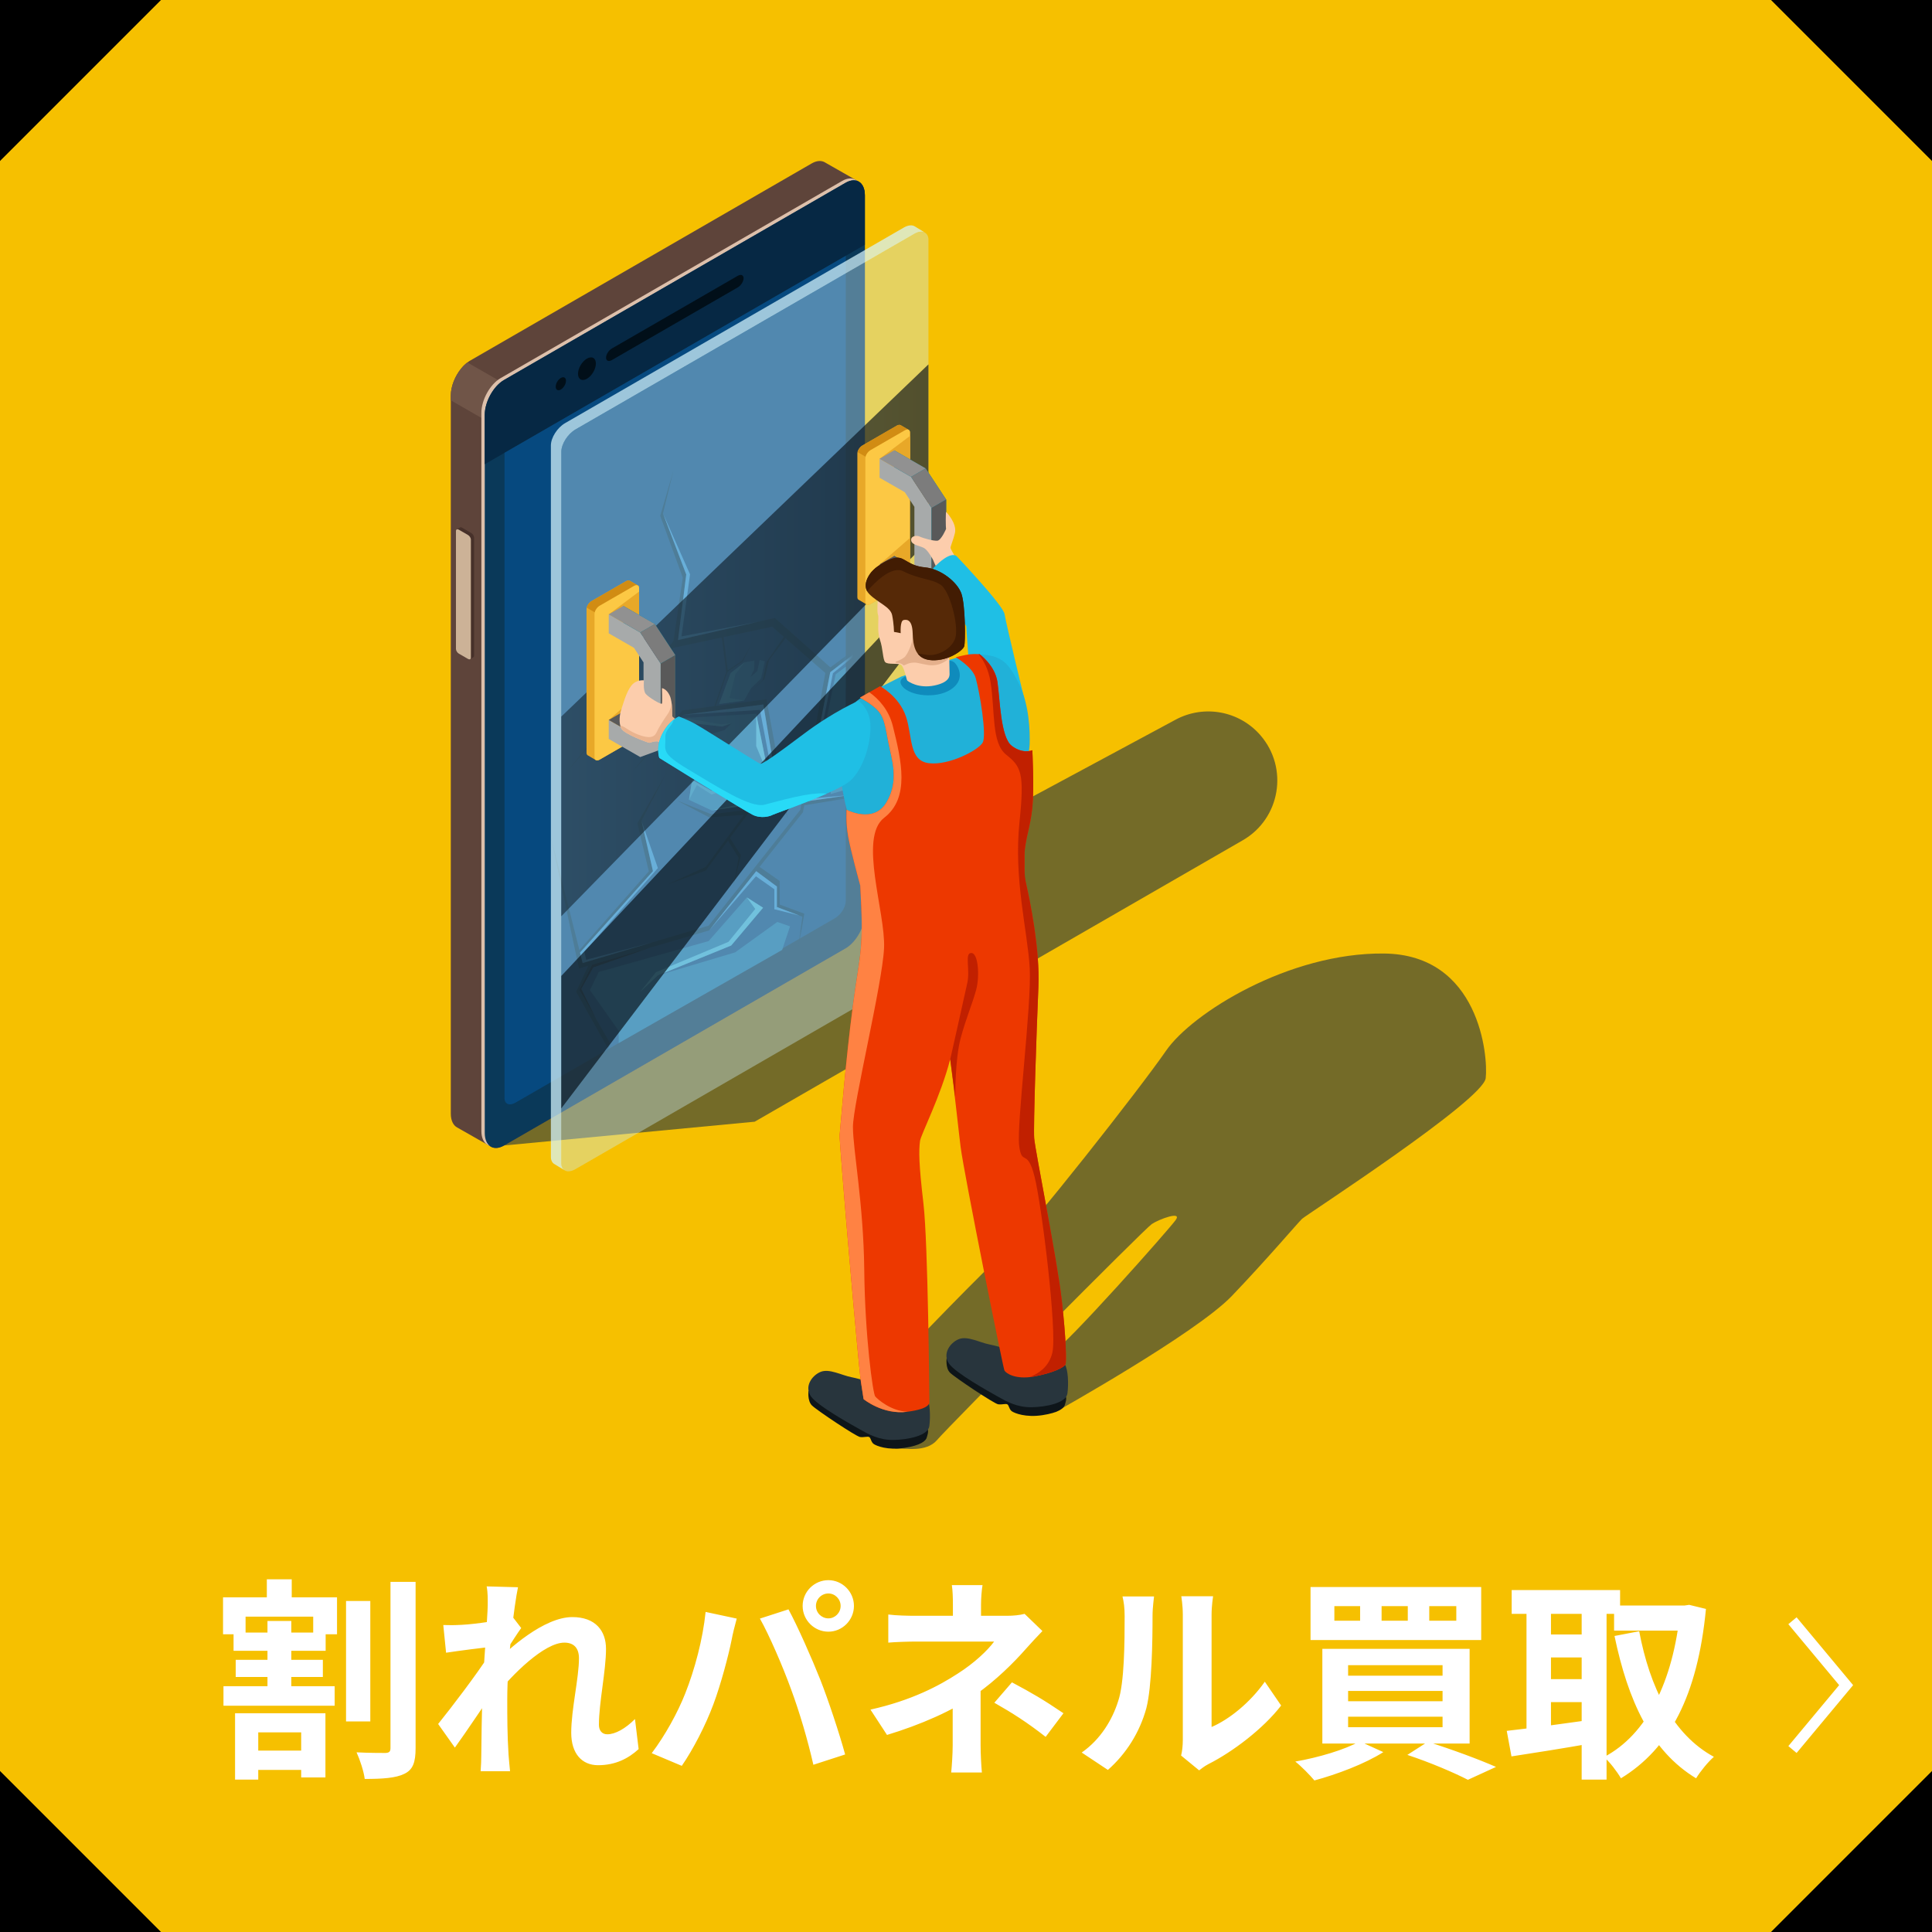 <svg width="180" height="180" viewBox="0 0 180 180" fill="none" xmlns="http://www.w3.org/2000/svg">
<rect width="180" height="180" fill="#F6C000"/>
<path d="M0 0H15L0 15V0Z" fill="black"/>
<path d="M0 180H15L0 165V180Z" fill="black"/>
<path d="M180 0H165L180 15V0Z" fill="black"/>
<path d="M180 180H165L180 165V180Z" fill="black"/>
<path d="M32.24 149.16H34.5V160.38H32.24V149.16ZM36.38 147.38H38.72V162.86C38.72 164.22 38.46 164.88 37.68 165.26C36.88 165.66 35.64 165.74 33.98 165.74C33.9 165.06 33.54 163.96 33.22 163.26C34.36 163.32 35.52 163.32 35.92 163.32C36.26 163.3 36.38 163.2 36.38 162.86V147.38ZM22.92 163.1H29.1V164.9H22.92V163.1ZM20.82 157.1H31.18V158.92H20.82V157.1ZM21.76 152.1H30.34V153.8H21.76V152.1ZM21.96 154.64H30.08V156.24H21.96V154.64ZM24.86 147.14H27.18V149.82H24.86V147.14ZM24.92 151.02H27.14V158.06H24.92V151.02ZM21.9 159.62H30.32V165.6H28.06V161.4H24.06V165.8H21.9V159.62ZM20.78 148.82H31.4V152.26H29.18V150.62H22.88V152.26H20.78V148.82ZM59.5 162.96C58.56 163.82 57.36 164.46 55.72 164.46C54.22 164.46 53.22 163.38 53.22 161.44C53.22 159.26 53.94 156.34 53.94 154.5C53.94 153.52 53.44 153.04 52.58 153.04C50.72 153.04 47.74 155.98 46.14 158.02L46.12 154.94C47.34 153.66 50.68 150.66 53.32 150.66C55.48 150.66 56.46 151.94 56.46 153.62C56.46 155.68 55.8 158.62 55.8 160.7C55.8 161.22 56.08 161.58 56.58 161.58C57.32 161.58 58.26 161.06 59.16 160.16L59.5 162.96ZM45.68 153.44C44.78 153.54 42.88 153.78 41.56 153.98L41.3 151.4C41.86 151.42 42.32 151.42 43.04 151.38C44.3 151.32 46.86 150.94 47.76 150.64L48.56 151.68C48.22 152.14 47.6 153.12 47.26 153.64L46.1 157.4C45.22 158.68 43.44 161.36 42.38 162.82L40.82 160.62C42.08 159.06 44.48 155.9 45.48 154.32L45.52 153.8L45.68 153.44ZM45.44 149.58C45.44 149.02 45.46 148.42 45.34 147.8L48.26 147.88C47.92 149.48 47.26 154.72 47.26 158.3C47.26 159.92 47.26 161.62 47.38 163.48C47.4 163.84 47.48 164.58 47.52 165.02H44.78C44.82 164.56 44.84 163.86 44.84 163.54C44.86 161.6 44.88 160.26 44.94 157.76C45 155.98 45.44 150.38 45.44 149.58ZM76.02 149.62C76.02 150.26 76.54 150.78 77.18 150.78C77.8 150.78 78.32 150.26 78.32 149.62C78.32 148.98 77.8 148.46 77.18 148.46C76.54 148.46 76.02 148.98 76.02 149.62ZM74.78 149.62C74.78 148.3 75.86 147.22 77.18 147.22C78.48 147.22 79.56 148.3 79.56 149.62C79.56 150.94 78.48 152.02 77.18 152.02C75.86 152.02 74.78 150.94 74.78 149.62ZM63.84 157.78C64.72 155.56 65.48 152.74 65.74 150.18L68.64 150.8C68.48 151.36 68.24 152.34 68.16 152.8C67.88 154.2 67.16 156.94 66.46 158.8C65.74 160.74 64.56 163.02 63.52 164.52L60.72 163.34C61.96 161.7 63.14 159.56 63.84 157.78ZM73.7 157.38C72.94 155.28 71.66 152.32 70.8 150.8L73.46 149.94C74.3 151.48 75.66 154.56 76.42 156.48C77.14 158.3 78.2 161.48 78.74 163.46L75.78 164.42C75.24 162.06 74.5 159.54 73.7 157.38ZM91.54 147.68C91.46 148.14 91.4 148.9 91.4 149.52C91.4 150.12 91.4 151.14 91.4 151.74H88.78C88.78 151.14 88.78 150.22 88.78 149.52C88.78 148.88 88.76 148.16 88.68 147.68H91.54ZM97.12 151.96C96.62 152.48 96 153.14 95.58 153.62C94.46 154.9 92.78 156.56 90.96 157.84C88.8 159.38 85.74 160.7 82.64 161.64L81.1 159.28C84.96 158.42 87.52 157.04 89.24 155.92C90.78 154.94 92.02 153.76 92.62 152.94C91.54 152.94 86.22 152.94 85.38 152.94C84.66 152.94 83.4 152.98 82.76 153.04V150.42C83.52 150.52 84.64 150.54 85.32 150.54C86.22 150.54 92.62 150.54 93.8 150.54C94.42 150.54 95 150.48 95.46 150.36L97.12 151.96ZM91.36 156.32C91.36 157.76 91.36 160.98 91.36 162.6C91.36 163.38 91.42 164.52 91.48 165.14H88.62C88.68 164.58 88.76 163.38 88.76 162.6C88.76 161.06 88.76 158.6 88.76 157.4L91.36 156.32ZM97.42 161.82C95.68 160.46 94.36 159.62 92.64 158.64L94.28 156.74C96.12 157.72 97.16 158.32 99.08 159.62L97.42 161.82ZM110.04 163.56C110.14 163.18 110.2 162.64 110.2 162.1C110.2 161.04 110.2 152.06 110.2 150.44C110.2 149.54 110.06 148.76 110.06 148.72H113.02C113.02 148.76 112.88 149.56 112.88 150.46C112.88 152.06 112.88 159.68 112.88 160.9C114.52 160.2 116.48 158.62 117.84 156.68L119.36 158.9C117.7 161.06 114.84 163.22 112.58 164.36C112.16 164.58 111.92 164.8 111.72 164.94L110.04 163.56ZM100.78 163.28C102.56 162.04 103.64 160.2 104.18 158.48C104.76 156.78 104.78 152.98 104.78 150.58C104.78 149.76 104.7 149.24 104.58 148.74H107.52C107.52 148.82 107.38 149.72 107.38 150.54C107.38 152.92 107.32 157.14 106.8 159.16C106.18 161.4 104.94 163.38 103.22 164.9L100.78 163.28ZM133.16 149.64V151H135.68V149.64H133.16ZM128.72 149.64V151H131.16V149.64H128.72ZM124.32 149.64V151H126.72V149.64H124.32ZM122.1 147.86H138V152.8H122.1V147.86ZM125.6 157.54V158.5H134.4V157.54H125.6ZM125.6 159.94V160.92H134.4V159.94H125.6ZM125.6 155.14V156.12H134.4V155.14H125.6ZM123.2 153.62H136.92V162.44H123.2V153.62ZM131.12 163.5L133.02 162.28C135.26 162.98 137.84 163.94 139.38 164.62L136.76 165.82C135.52 165.18 133.3 164.22 131.12 163.5ZM126.68 162.24L128.88 163.24C127.2 164.32 124.54 165.32 122.46 165.88C122.06 165.4 121.22 164.54 120.68 164.12C122.86 163.74 125.28 163.02 126.68 162.24ZM150.38 149.58H157.2V151.92H150.38V149.58ZM140.84 148.14H150.94V150.36H140.84V148.14ZM143.48 152.28H148.3V154.42H143.48V152.28ZM143.48 156.44H148.3V158.58H143.48V156.44ZM156.54 149.58H156.96L157.38 149.52L158.94 149.9C158.16 158 155.54 162.92 151.02 165.68C150.66 165.06 149.98 164.16 149.44 163.7C153.42 161.62 155.88 156.7 156.54 150.1V149.58ZM152.72 151.98C153.7 157.18 155.84 161.6 159.68 163.68C159.14 164.14 158.4 165.06 158.02 165.68C153.82 163.14 151.68 158.46 150.42 152.42L152.72 151.98ZM142.22 149.06H144.5V162.14H142.22V149.06ZM147.36 149.06H149.68V165.8H147.36V149.06ZM140.38 161.26C142.36 161.04 145.34 160.64 148.16 160.24L148.3 162.42C145.7 162.88 142.92 163.32 140.82 163.64L140.38 161.26Z" fill="white"/>
<path d="M98.303 131.57C98.303 131.57 111.417 124.247 114.771 120.739C118.124 117.232 120.927 113.914 121.315 113.55C121.702 113.186 138.181 102.512 138.42 100.451C138.66 98.388 137.827 88.936 128.953 88.837C120.079 88.741 111.055 94.383 108.631 97.904C106.207 101.425 95.847 114.594 93.758 116.497C91.67 118.4 85.052 125.23 83.963 126.408C82.874 127.584 80.832 131.633 80.904 132.757C80.977 133.881 83.06 135.037 83.651 134.968C84.243 134.9 86.296 135.362 87.309 134.158C88.32 132.954 106.607 114.511 107.308 114.043C108.01 113.576 110.146 112.799 109.545 113.654C108.943 114.509 99.368 125.306 98.047 126.017C96.726 126.727 94.766 128.489 95.241 129.359C95.715 130.229 98.305 131.57 98.305 131.57H98.303Z" fill="#1F3344" fill-opacity="0.6"/>
<path d="M46.959 106.722L70.312 104.506L115.784 78.287C119.286 76.269 120.078 71.557 117.431 68.502C115.46 66.228 112.176 65.625 109.526 67.052L64.352 91.349L46.957 106.72L46.959 106.722Z" fill="#1F3344" fill-opacity="0.6"/>
<path d="M79.949 16.89L76.864 15.134C76.85 15.124 76.835 15.115 76.82 15.108C76.501 14.937 76.08 14.963 75.618 15.23L59.707 24.416L43.795 33.601C43.764 33.619 43.734 33.638 43.703 33.657C43.619 33.71 43.538 33.77 43.456 33.836C43.445 33.846 43.434 33.855 43.423 33.864C43.371 33.909 43.319 33.953 43.269 34.002C43.239 34.031 43.209 34.059 43.18 34.09C43.148 34.122 43.118 34.156 43.089 34.189C43.042 34.239 42.998 34.293 42.955 34.346C42.388 35.046 42 36.005 42 36.847V41.453V103.752C42 104.411 42.237 104.865 42.612 105.055L45.688 106.804C46.014 107.019 46.465 107.01 46.96 106.724L78.782 88.351C79.769 87.782 80.578 86.322 80.578 85.107V22.805V18.2C80.578 17.532 80.333 17.074 79.949 16.89Z" fill="#5E443A"/>
<path d="M68.287 47.993L43.545 33.77C43.515 33.792 43.486 33.814 43.456 33.838C43.445 33.847 43.434 33.857 43.423 33.866C43.371 33.91 43.319 33.955 43.269 34.003C43.239 34.033 43.209 34.061 43.18 34.092C43.148 34.124 43.118 34.157 43.089 34.191C43.042 34.241 42.998 34.294 42.955 34.348C42.388 35.047 42 36.007 42 36.849V37.296L68.287 52.411V47.996V47.993Z" fill="#705548"/>
<path d="M78.466 88.177L46.643 106.55C45.656 107.119 44.848 106.592 44.848 105.379V38.472C44.848 37.259 45.656 35.799 46.643 35.228L78.466 16.855C79.452 16.286 80.261 16.812 80.261 18.026V84.933C80.261 86.146 79.452 87.606 78.466 88.177Z" fill="#DDC0AB"/>
<path d="M78.782 88.351L46.96 106.724C45.973 107.293 45.164 106.767 45.164 105.554V38.646C45.164 37.433 45.973 35.973 46.96 35.402L78.782 17.029C79.769 16.46 80.577 16.987 80.577 18.2V85.107C80.577 86.32 79.769 87.78 78.782 88.351Z" fill="#0A3959"/>
<path d="M78.782 17.029L46.96 35.402C45.973 35.971 45.164 37.431 45.164 38.646V43.252L80.577 22.805V18.2C80.577 16.987 79.769 16.46 78.782 17.029Z" fill="#062844"/>
<path d="M77.778 85.554L48.022 102.734C47.46 103.059 47.004 102.866 47.004 102.304V42.189L78.798 23.833V83.948C78.798 84.51 78.342 85.23 77.78 85.554H77.778Z" fill="#06497F"/>
<path d="M57.005 32.469L68.739 25.695C69.035 25.525 69.278 25.627 69.278 25.924C69.278 26.22 69.035 26.604 68.739 26.775L57.005 33.549C56.708 33.72 56.465 33.618 56.465 33.321C56.465 33.024 56.708 32.64 57.005 32.469Z" fill="#010F19"/>
<path d="M53.852 34.829C53.852 34.309 54.224 33.675 54.684 33.41C55.144 33.145 55.517 33.349 55.517 33.868C55.517 34.387 55.144 35.022 54.684 35.287C54.224 35.552 53.852 35.348 53.852 34.829Z" fill="#010F19"/>
<path d="M51.773 36.029C51.773 35.73 51.989 35.365 52.252 35.213C52.517 35.061 52.731 35.178 52.731 35.476C52.731 35.775 52.515 36.14 52.252 36.292C51.987 36.444 51.773 36.328 51.773 36.029Z" fill="#010F19"/>
<path d="M43.901 49.657L43.052 49.165C42.967 49.115 42.889 49.111 42.839 49.147L42.551 49.327C42.508 49.351 42.48 49.397 42.48 49.468V60.474C42.48 60.623 42.603 60.816 42.751 60.901L43.601 61.392C43.679 61.437 43.749 61.444 43.799 61.42H43.801C43.801 61.42 43.81 61.413 43.816 61.409L44.103 61.229C44.146 61.205 44.17 61.159 44.17 61.09V50.083C44.17 49.935 44.048 49.742 43.9 49.657H43.901Z" fill="#47312A"/>
<path d="M43.601 61.392L42.751 60.901C42.603 60.816 42.48 60.623 42.48 60.474V49.467C42.48 49.319 42.603 49.267 42.751 49.352L43.601 49.844C43.749 49.929 43.872 50.122 43.872 50.27V61.277C43.872 61.426 43.749 61.478 43.601 61.392Z" fill="#CCB297"/>
<mask id="mask0_1259_115829" style="mask-type:luminance" maskUnits="userSpaceOnUse" x="48" y="37" width="31" height="65">
<path d="M50.052 101.562L77.778 85.554L78.725 81.164L78.797 49.347C78.797 49.347 70.036 33.916 60.548 38.856C51.059 43.795 48.867 70.528 48.592 75.805C48.317 81.082 50.054 101.562 50.054 101.562H50.052Z" fill="white"/>
</mask>
<g mask="url(#mask0_1259_115829)">
<path d="M52.584 72.182L62.74 59.729L72.186 57.57L77.428 62.235L74.808 75.675L66.073 86.682L53.944 90.232L51.297 77.849L54.283 89.722L66.025 86.239L74.564 75.449L76.894 62.7L71.945 58.389L62.74 60.356L52.584 72.182Z" fill="#02375B"/>
<path d="M58.859 71.978L63.582 66.182L71.409 65.15L72.639 71.835L65.748 81.114L62.157 82.419L65.748 80.765L69.306 75.92L66.071 76.15L63.064 74.573L66.266 75.862L69.566 75.458L72.185 71.991L71.118 65.633L63.647 66.597L58.859 71.978Z" fill="#02375B"/>
<path d="M53.98 88.513L60.447 81.177L59.38 76.701L62.129 71.939L59.768 76.478L60.834 81.162L53.98 88.817V88.513Z" fill="#02375B"/>
<path d="M67.824 78.322L68.815 79.919L68.32 82.586L69.034 79.689L67.954 77.984L67.824 78.322Z" fill="#02375B"/>
<path d="M70.973 73.861L72.199 73.846L71.969 75.078L72.939 74.675L73.399 76.332L73.048 74.519L72.186 74.835L72.369 73.564L71.18 73.572L70.973 73.861Z" fill="#02375B"/>
<path d="M62.738 59.729L63.613 53.817L61.512 48.056L62.738 43.86L61.77 47.835L63.936 53.526L63.127 59.957L62.738 59.729Z" fill="#02375B"/>
<path d="M67.243 59.393L67.657 62.608L66.562 65.789L66.629 65.917L67.783 62.583L69.213 61.613L70.172 59.701L69.154 61.558L67.807 62.452L67.382 59.087L67.243 59.393Z" fill="#02375B"/>
<path d="M73.194 59.107L71.422 61.656L71.059 63.36L70.102 64.306L71.229 63.262L71.647 61.526L73.351 59.239L73.194 59.107Z" fill="#02375B"/>
<path d="M77.137 62.35L81.236 59.304L83.734 54.984L81.381 59.506L77.137 62.795V62.35Z" fill="#02375B"/>
<path d="M75.002 74.679L79.951 73.961L80.751 76.037L79.829 74.23L74.934 75.028L75.002 74.679Z" fill="#02375B"/>
<path d="M70.32 81.065L72.383 82.596V84.504L74.761 85.408L74.058 90.236L74.935 85.124L72.643 84.278V82.08L70.636 80.674L70.32 81.065Z" fill="#02375B"/>
<path d="M54.913 89.75L53.676 92.401L56.562 97.535L56.078 99.62L56.853 97.21L53.978 92.226L55.265 89.679L54.913 89.75Z" fill="#02375B"/>
<path d="M61.77 47.835L64.29 53.509L63.495 59.291L70.591 57.933L63.17 59.63L63.936 53.526L61.77 47.835Z" fill="#2C87C4"/>
<path d="M63.648 66.597L71.12 65.633L72.186 71.991L69.567 75.458L71.923 72.025L70.801 66.139L63.648 66.597Z" fill="#2C87C4"/>
<path d="M59.767 76.478L60.834 81.162L54.039 88.75L54.284 89.722L60.724 87.812L54.612 89.422L54.449 88.668L61.294 80.878L59.767 76.478Z" fill="#2C87C4"/>
<path d="M66.074 86.682L70.454 81.164L72.383 82.596V84.504L74.455 85.293L72.143 84.712V82.848L70.43 81.642L66.074 86.682Z" fill="#2C87C4"/>
<path d="M82.449 57.46L81.383 59.506L77.352 62.63L77.226 63.273L75.004 74.679L79.322 74.054L75.251 74.429L77.606 62.717L81.503 59.588L82.449 57.46Z" fill="#2C87C4"/>
<path d="M55.168 89.874L53.98 92.226L55.516 94.888L54.157 92.128L55.268 90.134L60.55 88.299L55.168 89.874Z" fill="#012438"/>
</g>
<path d="M68.074 62.709L67 65.588L69.33 65.267L69.947 64.149L70.906 63.212L71.257 61.621L70.784 61.483L70.556 62.533L69.916 63.082L70.255 62.389L70.287 61.545L69.369 61.702L68.074 62.709Z" fill="#126C9E"/>
<path d="M69.369 61.702L68.515 62.823L67.968 65.032L69.33 65.267L67 65.588L68.074 62.71L69.369 61.702Z" fill="#2083AF"/>
<path d="M63.68 66.891L70.452 66.501L71.548 71.938L69.371 75.069L66.293 75.503L64.192 74.52L64.488 72.67L66.271 73.674L68.487 73.377L67.002 73.24L64.718 71.756L64.192 68.968L67.482 68.031L68.187 67.369L67.276 67.69L63.68 67.278V66.891Z" fill="#126C9E"/>
<path d="M63.68 67.278L67.276 67.69L68.187 67.369L67.208 67.484L63.68 66.89V67.278Z" fill="#2083AF"/>
<path d="M70.452 66.501V69.517L71.258 71.435L70.452 72.943L69.131 74.885L66.293 75.503L69.37 75.069L71.548 71.938L70.452 66.501Z" fill="#3AA4C9"/>
<path d="M64.488 72.67L66.271 73.674L68.487 73.377L66.293 74.017L64.922 73.149L64.191 74.519L64.488 72.67Z" fill="#2083AF"/>
<path d="M78.799 62.116L77.855 62.823L75.594 73.972H76.644L76.987 70.613L78.129 68.352L77.308 71.001L77.399 73.972L78.743 73.594L78.799 62.116Z" fill="#126C9E"/>
<path d="M78.244 67.438L78.129 68.352L76.987 70.613L76.644 73.972H75.594L76.347 73.594L76.712 70.27L77.81 68.489L78.244 67.438Z" fill="#3AA4C9"/>
<path d="M57.641 97.182V96.04L54.965 92.246L55.787 90.557L66.022 87.678L69.585 83.612L71.093 84.571L68.123 88.09L61.29 90.876L68.489 88.73L72.417 85.895L73.605 86.307L72.874 88.5L57.641 97.182Z" fill="#126C9E"/>
<path d="M59.625 92.43L61.291 90.876L68.124 88.09L71.094 84.571L69.586 83.612L70.363 84.686L67.872 87.747L61.111 90.579L59.625 92.43Z" fill="#3AA4C9"/>
<path opacity="0.72" d="M52.294 108.364V42.1C52.294 41.371 52.89 40.432 53.619 40.011L85.18 21.789C85.569 21.565 85.921 21.531 86.164 21.661L85.231 21.093C84.988 20.939 84.619 20.962 84.209 21.199L52.649 39.422C51.92 39.843 51.324 40.781 51.324 41.51V107.776C51.324 108.124 51.462 108.364 51.684 108.473L52.578 109.017C52.4 108.894 52.294 108.672 52.294 108.364Z" fill="#D7F7FF"/>
<path opacity="0.38" d="M86.502 88.613V22.349C86.502 22.327 86.502 22.306 86.502 22.284C86.502 22.277 86.502 22.269 86.502 22.264C86.502 22.251 86.501 22.236 86.499 22.223C86.499 22.214 86.497 22.206 86.495 22.199C86.495 22.188 86.491 22.177 86.489 22.166C86.489 22.156 86.486 22.149 86.484 22.14C86.482 22.13 86.48 22.119 86.478 22.11C86.476 22.101 86.475 22.091 86.471 22.084C86.469 22.075 86.467 22.065 86.463 22.058C86.462 22.049 86.458 22.039 86.454 22.03C86.452 22.023 86.448 22.015 86.447 22.006C86.443 21.997 86.439 21.987 86.436 21.978C86.434 21.971 86.43 21.965 86.426 21.958C86.423 21.948 86.419 21.939 86.413 21.93C86.41 21.924 86.408 21.919 86.404 21.913C86.398 21.904 86.395 21.895 86.389 21.885C86.387 21.88 86.384 21.876 86.38 21.872C86.374 21.863 86.369 21.854 86.361 21.845C86.359 21.841 86.356 21.839 86.354 21.835C86.347 21.826 86.339 21.815 86.332 21.808L86.328 21.804C86.28 21.746 86.224 21.7 86.159 21.666C85.916 21.537 85.564 21.568 85.174 21.793L53.613 40.015C52.885 40.436 52.289 41.375 52.289 42.104V108.367C52.289 108.675 52.395 108.896 52.573 109.02C52.649 109.072 52.738 109.107 52.836 109.122H52.838C52.857 109.126 52.875 109.128 52.894 109.128H52.901C52.918 109.128 52.936 109.13 52.953 109.13C52.957 109.13 52.961 109.13 52.964 109.13C52.983 109.13 53.001 109.13 53.018 109.128H53.027C53.092 109.122 53.159 109.109 53.228 109.091C53.233 109.091 53.241 109.087 53.246 109.085C53.263 109.08 53.28 109.076 53.296 109.07C53.304 109.068 53.313 109.065 53.32 109.063C53.335 109.057 53.35 109.052 53.367 109.046C53.376 109.043 53.383 109.039 53.393 109.035C53.407 109.03 53.422 109.022 53.439 109.015C53.448 109.011 53.456 109.007 53.465 109.004C53.482 108.996 53.498 108.987 53.515 108.979C53.523 108.976 53.53 108.972 53.539 108.968C53.563 108.955 53.587 108.942 53.613 108.928L85.174 90.705C85.903 90.284 86.499 89.346 86.499 88.617L86.502 88.613Z" fill="#CAF1FC"/>
<path style="mix-blend-mode:screen" opacity="0.65" d="M52.293 66.764L86.501 33.948V50.356L52.293 85.365V66.764Z" fill="url(#paint0_linear_1259_115829)"/>
<path style="mix-blend-mode:screen" opacity="0.65" d="M86.501 54.502L52.293 90.928V103.267L86.501 58.265V54.502Z" fill="url(#paint1_linear_1259_115829)"/>
<path d="M59.423 54.542L58.69 54.116C58.603 54.058 58.469 54.066 58.319 54.151L55.121 55.997C54.86 56.149 54.645 56.486 54.645 56.748V70.135C54.645 70.274 54.704 70.365 54.8 70.396L55.5 70.81C55.587 70.867 55.72 70.858 55.869 70.773L59.067 68.927C59.328 68.775 59.543 68.437 59.543 68.176V54.789C59.543 54.669 59.497 54.583 59.423 54.542Z" fill="#E8A828"/>
<path d="M59.422 54.542L58.689 54.116C58.602 54.058 58.468 54.066 58.318 54.151L55.12 55.997C54.899 56.123 54.714 56.382 54.66 56.616L59.542 59.434V54.787C59.542 54.667 59.496 54.581 59.422 54.541V54.542Z" fill="#D18C13"/>
<path d="M59.065 68.927L55.867 70.772C55.606 70.925 55.391 70.834 55.391 70.572V57.185C55.391 56.924 55.606 56.586 55.867 56.434L59.065 54.589C59.327 54.437 59.542 54.528 59.542 54.789V68.176C59.542 68.437 59.327 68.775 59.065 68.927Z" fill="#FCC844"/>
<path d="M56.715 57.239L59.544 55.115V57.239C59.544 57.239 58.479 58.269 58.076 58.222C57.674 58.176 56.717 57.239 56.717 57.239H56.715Z" fill="#E8A828"/>
<path d="M56.715 67.078L59.544 64.615V67.078C59.544 67.078 58.653 67.944 58.13 67.888C57.607 67.833 56.717 67.078 56.717 67.078H56.715Z" fill="#E8A828"/>
<path d="M61.013 69.747L58.078 68.061V66.293L60.423 67.638L61.319 67.31V60.932L60.423 59.567L58.078 58.222V56.455L61.013 58.139L62.917 61.038V69.048L61.013 69.747Z" fill="#058499"/>
<path d="M59.649 70.533L56.715 68.847V67.078L59.061 68.424L59.957 68.094V61.717L59.061 60.354L56.715 59.007V57.239L59.649 58.926L61.554 61.825V69.834L59.649 70.533Z" fill="#A7AAAA"/>
<path d="M56.715 57.239L58.076 56.455L61.011 58.139L59.649 58.925L56.715 57.239Z" fill="#919191"/>
<path d="M59.648 58.926L61.01 58.139L62.915 61.038L61.553 61.825L59.648 58.926Z" fill="#7C7C7C"/>
<path d="M61.555 61.825L62.916 61.038V69.048L61.555 69.834V61.825Z" fill="#595959"/>
<path d="M56.715 67.078L58.076 66.293L59.957 67.371V68.094L59.061 68.424L56.715 67.078Z" fill="#595959"/>
<path d="M84.657 40.047L83.924 39.62C83.837 39.562 83.704 39.57 83.553 39.655L80.356 41.501C80.094 41.653 79.879 41.99 79.879 42.252V55.639C79.879 55.778 79.938 55.869 80.035 55.9L80.734 56.314C80.821 56.371 80.955 56.362 81.103 56.277L84.301 54.431C84.562 54.279 84.778 53.941 84.778 53.68V40.293C84.778 40.173 84.731 40.087 84.657 40.047Z" fill="#E8A828"/>
<path d="M84.656 40.047L83.923 39.62C83.836 39.562 83.703 39.57 83.552 39.655L80.355 41.501C80.134 41.627 79.948 41.887 79.894 42.12L84.777 44.938V40.291C84.777 40.171 84.73 40.086 84.656 40.045V40.047Z" fill="#D18C13"/>
<path d="M84.299 54.429L81.102 56.275C80.84 56.427 80.625 56.336 80.625 56.075V42.688C80.625 42.426 80.84 42.089 81.102 41.937L84.299 40.091C84.561 39.939 84.776 40.03 84.776 40.291V53.678C84.776 53.94 84.561 54.277 84.299 54.429Z" fill="#FCC844"/>
<path d="M81.949 42.742L84.778 40.618V42.742C84.778 42.742 83.713 43.771 83.311 43.725C82.908 43.678 81.951 42.742 81.951 42.742H81.949Z" fill="#E8A828"/>
<path d="M81.949 52.582L84.778 50.118V52.582C84.778 52.582 83.888 53.448 83.365 53.392C82.841 53.337 81.951 52.582 81.951 52.582H81.949Z" fill="#E8A828"/>
<path d="M86.247 55.251L83.312 53.565V51.795L85.657 53.142L86.553 52.812V46.435L85.657 45.071L83.312 43.725V41.957L86.247 43.643L88.152 46.542V54.552L86.247 55.251Z" fill="#058499"/>
<path d="M84.884 56.036L81.949 54.349V52.582L84.296 53.927L85.192 53.598V47.219L84.296 45.856L81.949 44.511V42.742L84.884 44.428L86.789 47.327V55.336L84.884 56.036Z" fill="#A7AAAA"/>
<path d="M81.949 42.742L83.311 41.957L86.245 43.643L84.884 44.428L81.949 42.742Z" fill="#919191"/>
<path d="M84.883 44.428L86.244 43.643L88.149 46.542L86.788 47.327L84.883 44.428Z" fill="#7C7C7C"/>
<path d="M86.789 47.327L88.151 46.542V54.552L86.789 55.336V47.327Z" fill="#595959"/>
<path d="M81.949 52.582L83.311 51.795L85.192 52.873V53.598L84.296 53.927L81.949 52.582Z" fill="#595959"/>
<path d="M89.393 52.532C89.393 52.532 88.56 51.198 88.558 51.04C88.556 50.883 88.825 50.273 88.968 49.666C89.183 48.753 88.152 47.692 88.152 47.692C88.102 47.672 88.1 49.243 88.152 49.252C88.163 49.254 87.688 50.339 87.337 50.376C86.987 50.413 86.028 50.152 85.696 49.994C85.364 49.837 84.815 49.948 84.894 50.376C84.972 50.805 85.802 50.857 86.143 51.092C86.484 51.328 86.877 52.061 86.931 52.164C86.985 52.268 87.404 53.42 87.772 53.394C88.137 53.368 89.393 52.532 89.393 52.532Z" fill="#FCCDAC"/>
<path d="M95.468 65.252C95.468 65.252 93.72 58.057 93.594 57.223C93.47 56.388 89.165 51.86 89.165 51.86C89.165 51.86 88.796 51.289 87.521 52.394C86.247 53.5 86.705 53.513 86.705 53.513C86.705 53.513 90.025 58.198 90.025 58.358C90.025 58.517 90.276 62.22 90.463 63.78C90.65 65.34 92.529 66.469 93.655 66.436C94.781 66.404 95.466 65.251 95.466 65.251L95.468 65.252Z" fill="#1FBFE5"/>
<path d="M63.258 67.306C63.258 67.306 62.675 66.82 62.629 66.751C62.584 66.683 62.697 65.479 62.403 64.82C62.108 64.162 61.675 64.115 61.675 64.115C61.675 64.115 61.72 65.388 61.675 65.546C61.631 65.703 60.403 64.956 60.154 64.637C59.904 64.32 59.995 63.388 59.995 63.388C59.995 63.388 59.29 63.275 58.813 63.887C58.337 64.501 58.042 65.636 57.882 66.113C57.723 66.59 57.632 67.339 57.882 67.862C58.133 68.385 60.331 69.179 60.492 69.202C60.653 69.224 61.199 68.769 61.948 69.383L62.697 69.997L63.258 67.304V67.306Z" fill="#FCCDAC"/>
<path d="M60.494 69.205C60.655 69.228 61.2 68.773 61.95 69.387L62.699 70.001L63.259 67.308C63.259 67.308 62.677 66.822 62.63 66.753C62.599 66.705 62.644 66.109 62.575 65.531C62.525 65.844 62.426 66.213 62.228 66.495C61.803 67.102 61.38 67.768 61.169 68.237C60.957 68.706 60.473 68.844 59.397 68.419C58.496 68.063 58.116 67.603 57.793 67.616C57.815 67.703 57.845 67.788 57.884 67.866C58.134 68.389 60.332 69.183 60.494 69.205Z" fill="#EAB48F"/>
<path d="M75.33 129.585C75.33 129.585 75.202 130.5 75.645 130.941C76.088 131.383 79.761 133.831 80.126 133.883C80.492 133.935 80.805 133.805 80.974 133.883C81.143 133.961 81.143 134.352 81.403 134.534C81.662 134.716 82.703 135.133 84.24 134.9C85.778 134.666 86.273 134.249 86.351 133.909C86.429 133.57 86.691 133.154 86.038 132.581C85.387 132.008 81.427 131.932 79.421 130.941C77.416 129.951 75.328 129.585 75.328 129.585H75.33Z" fill="#0E1519"/>
<path d="M81.407 128.905C81.407 128.905 80.267 128.493 79.33 128.311C78.393 128.127 77.252 127.476 76.438 127.821C75.624 128.168 74.93 129.187 75.542 130.082C76.152 130.978 79.332 132.731 80.126 133.178C80.919 133.627 81.897 134.176 83.242 134.156C84.587 134.135 86.46 133.768 86.582 132.872C86.705 131.976 86.644 130.611 86.338 130.162C86.031 129.713 85.544 129.917 84.505 129.754C83.466 129.591 81.409 128.903 81.409 128.903L81.407 128.905Z" fill="#28353D"/>
<path d="M88.197 126.536C88.197 126.536 88.069 127.45 88.512 127.892C88.956 128.333 92.628 130.782 92.994 130.834C93.359 130.886 93.672 130.756 93.841 130.834C94.01 130.912 94.01 131.303 94.27 131.485C94.529 131.666 95.57 132.084 97.108 131.85C98.645 131.616 99.141 131.199 99.219 130.86C99.296 130.52 99.558 130.105 98.905 129.532C98.254 128.958 94.294 128.882 92.289 127.892C90.284 126.901 88.195 126.536 88.195 126.536H88.197Z" fill="#0E1519"/>
<path d="M94.275 125.857C94.275 125.857 93.134 125.445 92.197 125.263C91.26 125.08 90.12 124.429 89.305 124.774C88.491 125.121 87.797 126.139 88.409 127.035C89.02 127.931 92.199 129.684 92.993 130.131C93.787 130.58 94.764 131.129 96.109 131.108C97.454 131.088 99.327 130.721 99.45 129.825C99.572 128.929 99.511 127.564 99.205 127.116C98.899 126.669 98.411 126.872 97.372 126.708C96.333 126.545 94.276 125.857 94.276 125.857H94.275Z" fill="#28353D"/>
<path d="M83.991 63.023C83.991 63.023 81.939 64.045 80.749 64.694C79.556 65.345 78.141 66.621 78.002 68.665C77.862 70.71 78.604 74.284 78.885 75.445C79.163 76.606 79.814 83.725 81.331 85.257C83.203 87.146 90.492 86.155 91.377 85.814C93.188 85.116 93.731 80.414 94.056 79.114C94.38 77.814 95.883 70.615 95.929 69.361C95.975 68.107 95.883 65.646 94.953 63.743C94.024 61.838 93.375 61.142 91.655 61.003C89.938 60.864 88.025 61.606 86.961 62.025C85.896 62.442 83.993 63.023 83.993 63.023H83.991Z" fill="#21B1D8"/>
<path d="M98.914 121.064C98.48 117.288 96.438 107.164 96.352 106.049C96.269 104.934 96.56 96.266 96.745 91.931C96.931 87.596 95.454 81.716 95.454 81.716C95.454 81.716 95.445 80.88 95.454 79.626C95.464 78.372 95.994 77.072 96.18 75.261C96.365 73.451 96.18 69.897 96.18 69.897C96.18 69.897 95.297 70.292 94.252 69.48C93.208 68.667 93.162 65.091 92.928 63.535C92.696 61.979 91.272 60.957 91.272 60.957C91.272 60.957 90.876 60.91 90.389 60.957C89.901 61.003 89.042 61.235 89.042 61.235C89.042 61.235 90.619 62.135 90.908 63.186C91.312 64.661 91.93 68.48 91.559 69.177C91.188 69.875 88.424 71.337 86.543 71.105C84.663 70.873 85.03 68.632 84.407 66.762C83.78 64.882 81.992 63.93 81.992 63.93L80.118 64.998C80.118 64.998 81.294 65.601 81.875 66.299C82.381 66.907 82.478 67.669 82.78 69.224C83.082 70.78 83.802 72.707 82.594 74.749C81.387 76.794 78.879 75.447 78.879 75.447C78.879 75.447 78.786 76.562 79.018 77.908C79.25 79.255 80.15 82.507 80.15 82.507C80.493 88.617 80.157 88.522 79.467 93.666C78.786 98.742 78.291 105.183 78.228 105.741C78.167 106.297 79.962 127.135 80.209 128.745L80.458 130.355C80.458 130.355 82.253 131.841 84.544 131.531C86.835 131.221 86.586 130.656 86.586 130.47C86.586 130.285 86.471 115.861 86.037 112.146C85.603 108.43 85.594 107.216 85.718 106.297C85.796 105.713 87.634 102.154 88.528 98.689C88.927 101.686 89.335 105.583 89.498 106.858C89.825 109.414 93.455 127.434 93.579 127.68C93.703 127.927 94.577 128.56 96.311 128.25C98.046 127.94 99.222 127.384 99.283 127.074C99.344 126.764 99.344 124.844 98.912 121.068L98.914 121.064Z" fill="#ED3800"/>
<path d="M79.974 65.297C79.974 65.297 77.643 66.297 74.872 68.387C72.1 70.478 71.01 71.203 70.828 71.158C70.646 71.114 65.649 67.933 64.831 67.478C64.013 67.024 63.242 66.751 63.242 66.751C63.242 66.751 62.333 67.115 61.696 68.387C61.06 69.66 61.424 70.613 61.424 70.613C61.424 70.613 69.374 75.556 70.145 75.924C70.917 76.291 71.735 76.055 71.963 75.924C72.191 75.792 78.105 73.792 79.258 72.702C80.412 71.611 81.108 69.431 81.1 67.705C81.093 65.978 79.972 65.295 79.972 65.295L79.974 65.297Z" fill="#1FBFE5"/>
<path d="M81.543 130.105C81.326 129.856 80.584 124.47 80.521 118.339C80.46 112.209 79.467 107.1 79.467 104.995C79.467 102.89 82.209 91.683 82.365 88.338C82.518 84.994 79.962 78.046 82.377 76.189C84.793 74.332 83.987 70.864 83.183 67.643C82.802 66.124 81.871 65.126 80.994 64.498L80.118 64.996C80.118 64.996 81.294 65.599 81.875 66.297C82.381 66.905 82.478 67.668 82.78 69.222C83.082 70.778 83.802 72.705 82.594 74.748C81.387 76.792 78.879 75.445 78.879 75.445C78.879 75.445 78.786 76.56 79.018 77.906C79.25 79.253 80.15 82.505 80.15 82.505C80.493 88.615 80.157 88.52 79.467 93.664C78.786 98.74 78.291 105.181 78.228 105.739C78.167 106.295 79.962 127.133 80.209 128.743L80.458 130.353C80.458 130.353 82.253 131.839 84.544 131.529C82.995 131.468 81.758 130.353 81.541 130.105H81.543Z" fill="#FF8243"/>
<path d="M88.533 98.683C88.533 98.683 89.844 92.873 90.123 91.573C90.401 90.273 89.844 88.787 90.494 88.787C91.143 88.787 91.284 90.924 90.957 92.178C90.631 93.432 90.028 94.778 89.501 96.73C88.975 98.681 88.997 102.218 88.997 102.218L88.531 98.685L88.533 98.683Z" fill="#C12000"/>
<path d="M99.287 127.07C99.348 126.76 99.348 124.84 98.916 121.064C98.482 117.287 96.439 107.163 96.354 106.049C96.271 104.934 96.562 96.266 96.747 91.931C96.896 88.45 95.972 83.968 95.605 82.341C95.504 81.904 95.454 81.457 95.453 81.006C95.453 80.652 95.453 80.179 95.456 79.626C95.466 78.372 95.996 77.072 96.181 75.261C96.367 73.451 96.181 69.897 96.181 69.897C96.181 69.897 95.299 70.292 94.254 69.48C93.21 68.667 93.164 65.091 92.93 63.535C92.698 61.979 91.273 60.956 91.273 60.956C91.273 60.956 91.234 60.951 91.164 60.947C91.613 61.478 92.086 62.307 92.288 63.55C92.722 66.221 92.349 69.209 93.744 70.314C95.137 71.422 95.46 72.025 94.985 76.573C94.427 81.917 95.744 86.76 95.937 90.197C96.128 93.602 94.705 104.748 94.952 106.729C95.198 108.71 95.695 106.915 96.376 109.579C97.057 112.24 98.504 124.087 98.047 126.018C97.747 127.291 96.849 127.934 95.935 128.296C96.061 128.285 96.187 128.27 96.315 128.246C98.049 127.936 99.225 127.38 99.287 127.07Z" fill="#C12000"/>
<path d="M88.09 61.6C88.09 61.6 88.65 61.394 89.008 61.813C89.367 62.233 89.903 63.407 88.549 64.262C87.196 65.119 84.787 64.846 84.071 63.947C83.355 63.047 85.026 62.828 85.404 62.669C85.783 62.509 88.09 61.6 88.09 61.6Z" fill="#0F8BBC"/>
<path d="M81.799 55.661C81.799 55.661 81.68 56.974 81.799 57.273C81.918 57.571 81.68 58.766 81.979 59.602C82.277 60.439 82.239 61.454 82.476 61.693C82.715 61.932 83.531 61.773 83.889 61.912C84.247 62.051 84.448 63.325 84.525 63.405C84.605 63.485 85.561 64.182 87.074 63.863C88.588 63.544 88.467 62.867 88.467 62.728C88.467 62.589 88.412 60.836 88.469 59.999C88.526 59.163 88.925 57.952 87.631 56.735C86.336 55.518 86.349 54.921 85.158 54.782C83.967 54.642 81.797 55.657 81.797 55.657L81.799 55.661Z" fill="#FCCDAC"/>
<path d="M83.505 61.621C83.505 61.621 83.956 61.487 84.262 61.235C84.568 60.983 85.071 59.775 85.047 59.285C85.023 58.796 85.696 58.38 85.909 59.165C86.121 59.948 85.887 60.738 86.772 60.771C87.657 60.805 88.447 61.077 88.447 61.227C88.447 61.378 87.9 61.819 87.289 61.938C86.679 62.057 86.293 61.925 85.498 61.765C84.702 61.606 84.223 62.07 84.169 61.984C84.116 61.899 83.871 61.762 83.582 61.762C83.292 61.762 83.505 61.619 83.505 61.619V61.621Z" fill="#E5B08C"/>
<path d="M81.182 53.301C81.182 53.301 80.147 54.479 80.971 55.329C81.794 56.178 82.961 56.523 83.12 57.319C83.28 58.115 83.293 58.872 83.293 58.872L83.916 58.99C83.916 58.99 83.836 57.85 84.181 57.77C84.526 57.69 84.992 57.757 85.031 58.99C85.07 60.226 85.296 61.446 86.836 61.513C88.375 61.58 89.675 60.61 89.822 60.239C89.969 59.868 89.941 56.362 89.57 55.301C89.199 54.24 87.659 52.992 86.172 52.858C84.686 52.725 84.313 51.955 83.623 51.955C82.933 51.955 82.084 52.565 81.79 52.751C81.497 52.936 81.18 53.298 81.18 53.298L81.182 53.301Z" fill="#562907"/>
<path d="M86.838 61.515C88.377 61.581 89.677 60.611 89.824 60.24C89.97 59.87 89.943 56.364 89.572 55.303C89.201 54.242 87.661 52.993 86.173 52.86C84.688 52.726 84.315 51.956 83.625 51.956C82.935 51.956 82.085 52.567 81.792 52.752C81.499 52.938 81.182 53.3 81.182 53.3C81.182 53.3 80.321 54.279 80.794 55.095C81.57 54.166 83.107 52.684 84.168 53.229C85.641 53.986 86.756 53.901 87.633 54.477C88.509 55.054 89.306 58.237 89.026 59.358C88.748 60.478 87.234 61.244 86.159 60.98C85.986 60.938 85.758 60.912 85.509 60.904C85.776 61.253 86.19 61.485 86.836 61.513L86.838 61.515Z" fill="#421C03"/>
<path d="M71.214 74.974C69.871 75.291 66.833 73.293 64.152 71.704C61.472 70.114 62.045 69.906 61.988 68.706C61.953 67.95 62.617 67.688 62.769 67.048C62.453 67.293 62.04 67.712 61.7 68.387C61.064 69.66 61.428 70.613 61.428 70.613C61.428 70.613 69.378 75.556 70.149 75.924C70.921 76.291 71.739 76.055 71.967 75.924C72.121 75.835 74.9 74.883 77.027 73.941C75.413 73.744 72.338 74.709 71.214 74.974Z" fill="#28DAF7"/>
<path d="M167 151L172 157L167 163" stroke="white"/>
<defs>
<linearGradient id="paint0_linear_1259_115829" x1="52.293" y1="59.656" x2="86.501" y2="59.656" gradientUnits="userSpaceOnUse">
<stop stop-color="#1B303F"/>
<stop offset="1" stop-color="#030A11"/>
</linearGradient>
<linearGradient id="paint1_linear_1259_115829" x1="-45.318" y1="78.884" x2="-45.133" y2="78.884" gradientUnits="userSpaceOnUse">
<stop stop-color="#1B303F"/>
<stop offset="1" stop-color="#030A11"/>
</linearGradient>
</defs>
</svg>
